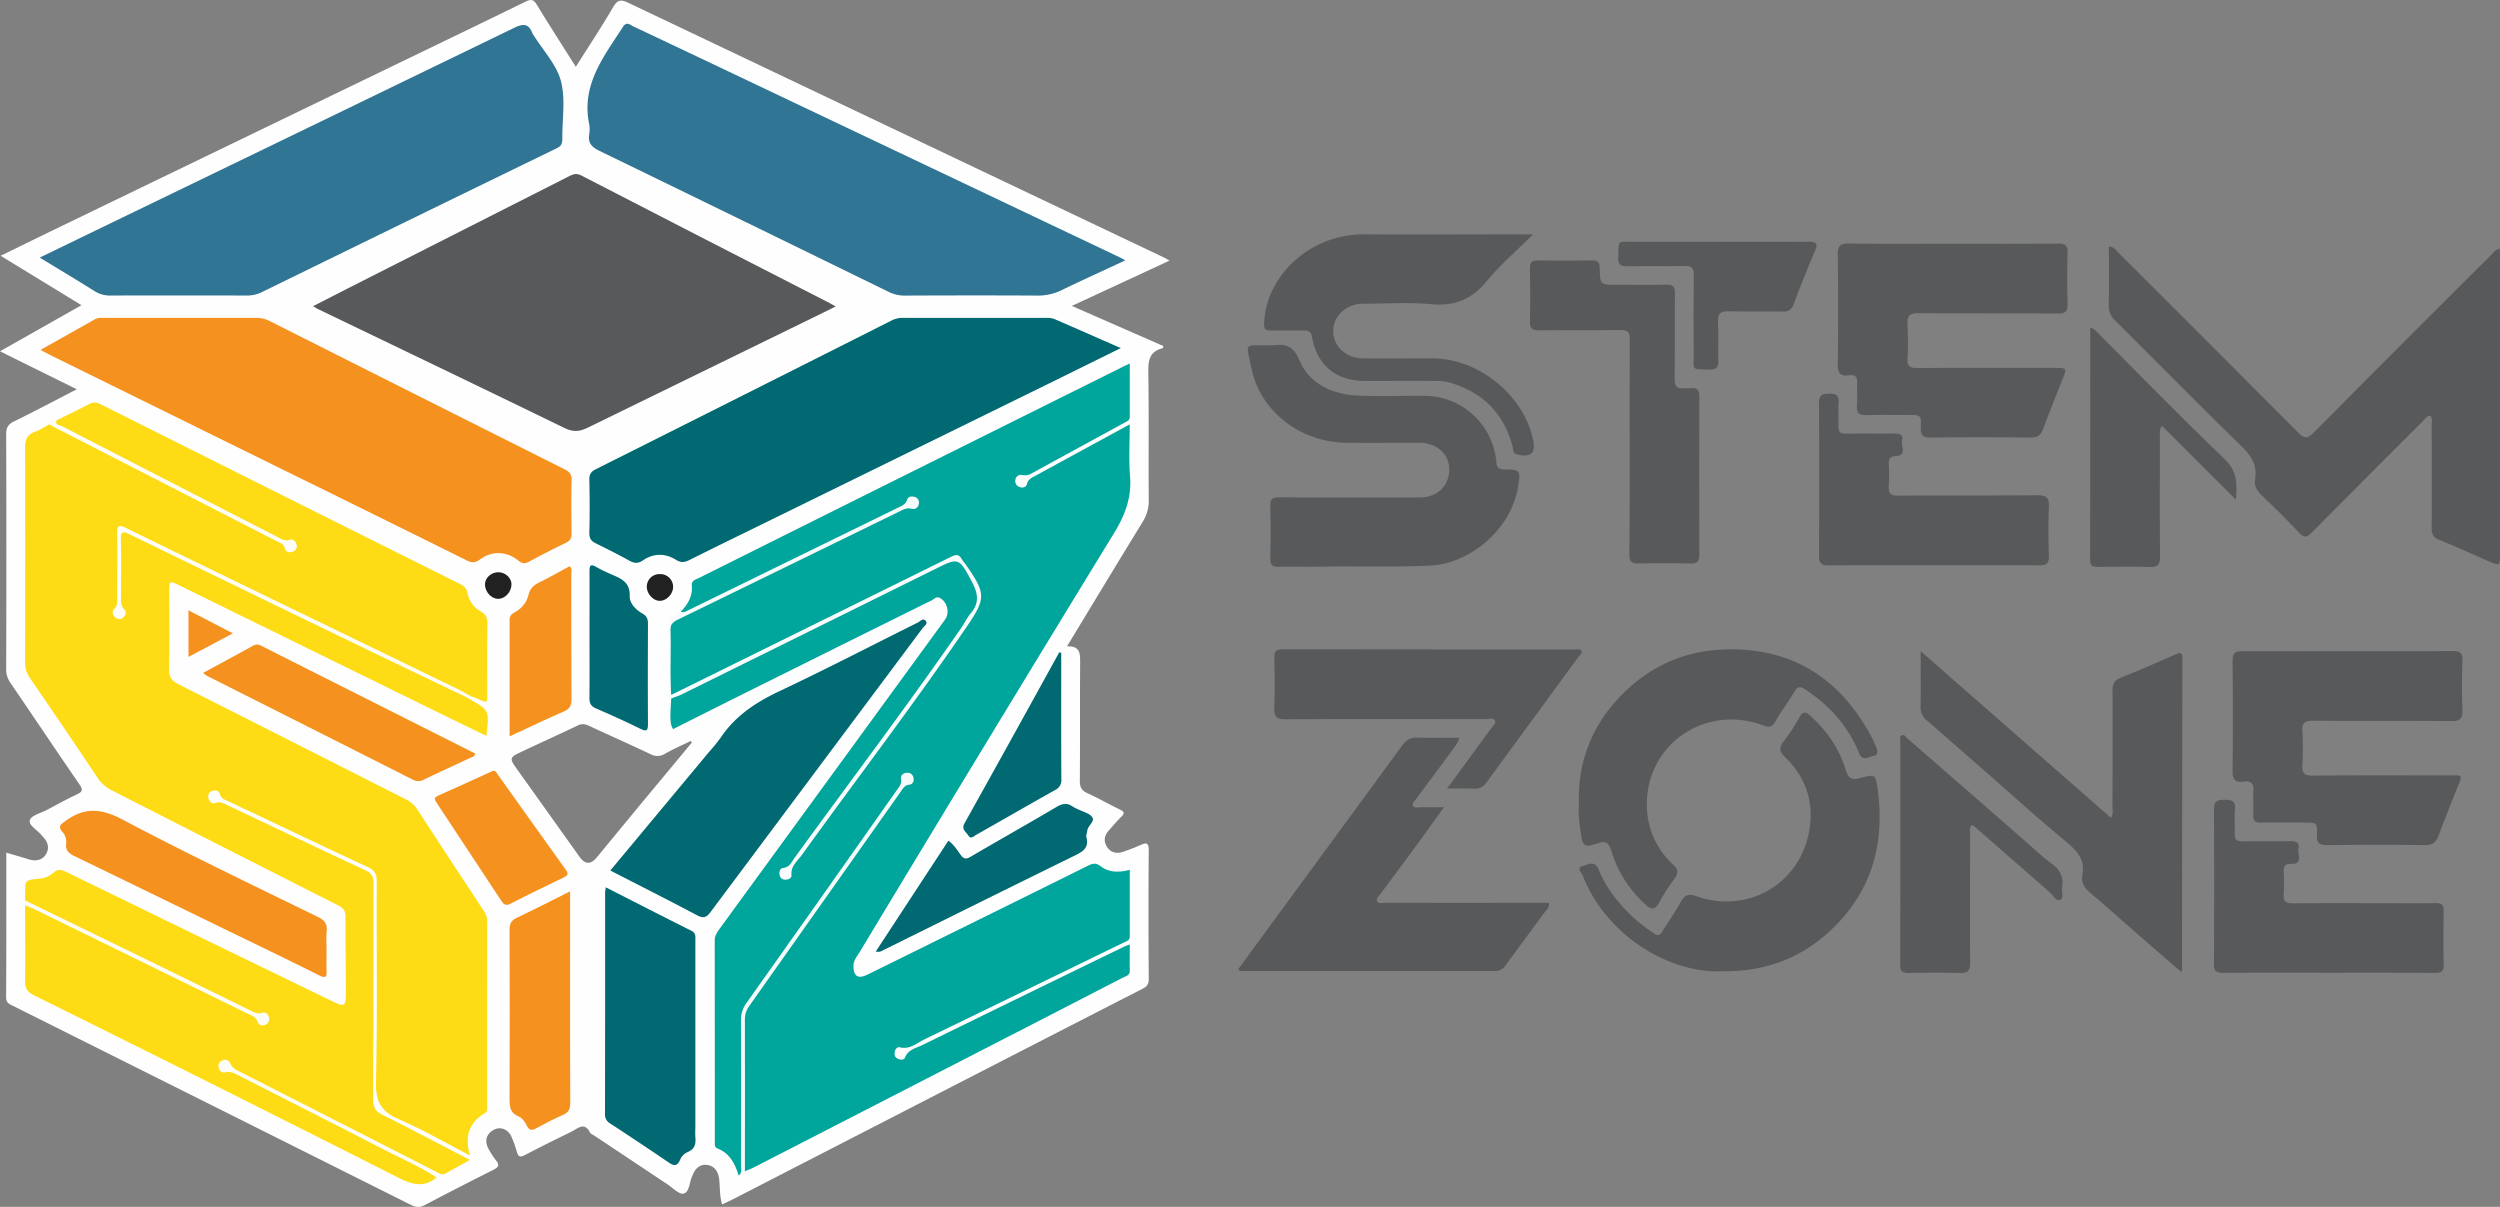 <svg id="Layer_1" data-name="Layer 1" xmlns="http://www.w3.org/2000/svg" viewBox="0 0 1330.15 642.14"><rect x="0" y="0" width="1330.15" height="642.14" fill="#808080" stroke="none"/><defs><style>.cls-1{fill:#fefefe;}.cls-2{fill:#58595b;}.cls-3{fill:#fedc15;}.cls-4{fill:#00a59b;}.cls-5{fill:#307594;}.cls-6{fill:#f5911e;}.cls-7{fill:#006971;}.cls-8{fill:#fefdf8;}.cls-9{fill:#f5fbfb;}.cls-10{fill:#f6fbfb;}.cls-11{fill:#fefdf7;}.cls-12{fill:#fefdf6;}.cls-13{fill:#f5921f;}.cls-14{fill:#212121;}.cls-15{fill:#f9fcfc;}</style></defs><path class="cls-1" d="M557.11,400.75c-1.51-.86-2.21-1.31-3-1.67Q411.77,331.43,269.41,263.69c-4.1-2-6-1.84-8.4,2.32-6.15,10.54-12.91,20.73-19.78,31.63-7.22-11.45-14.14-22.18-20.77-33.08-1.69-2.77-3-3-5.87-1.65-22.81,11.18-45.71,22.19-68.59,33.24Q57.19,339.07-31.62,382c-10.89,5.26-21.74,10.59-33.18,16.17l43,26.3L-65.14,449l40.86,20.21c-11.51,5.93-22.36,11.68-33.38,17.08-3.15,1.54-4.2,3.3-4.19,6.78q.2,62.48,0,124.94a12.3,12.3,0,0,0,2.24,7.38c12.29,18,24.39,36.11,36.75,54.06,2,2.87,1.62,3.92-1.39,5.32-5.42,2.53-10.65,5.44-15.93,8.24-3.22,1.71-8.37,2.95-9.07,5.41-.81,2.84,4.13,5.33,6.33,8.16a9.32,9.32,0,0,0,.67.74c2.55,2.67,3.54,5.91,1.67,9.1-2,3.41-5.45,4.05-9.21,2.89s-7.8-2.31-12-3.55c0,26,.06,51.54-.09,77,0,3,1.79,3.59,3.67,4.52q105.87,52.93,211.74,105.9c2.63,1.32,4.71,1.47,7.37.07q18.07-9.53,36.34-18.67c2.64-1.32,3.69-2.43,1.54-5.08a42.64,42.64,0,0,1-4.06-6.28c-2.25-4.1-1-8,3-10.08,3.48-1.79,7.52-.21,9.31,3.85a62.42,62.42,0,0,1,2.84,8c.73,2.59,1.75,3,4.2,1.69,8.24-4.32,16.6-8.42,24.94-12.53,3.32-1.64,6.82-5.38,9.81.57.39.78,1.6,1.15,2.43,1.71q19.31,12.86,38.63,25.72c2.89,1.91,6.37,5.62,8.71,5,3.14-.78,3-6,4.56-9.26a3.76,3.76,0,0,0,.2-.46c1.27-3.46,3.79-5.9,7.4-5.56,4.05.38,6.21,3.29,6.73,7.48.54,4.41.16,8.95,1.6,13.59,2.16-1.05,4.09-1.93,6-2.9L444.3,838.72q49.18-25.29,98.4-50.51c2.35-1.2,3.38-2.4,3.36-5.22-.14-22.82-.19-45.65,0-68.47,0-4.3-1.39-4.15-4.45-2.79s-6.14,2.55-9.29,3.6c-3.32,1.11-6.44.45-8.4-2.56s-1.62-6,.81-8.71c2.22-2.47,4.32-5.08,6.71-7.38,1.94-1.88,1.6-2.73-.69-3.84-5.82-2.83-11.46-6.06-17.35-8.74-3-1.38-4-3.08-4-6.41.17-20.82,0-41.65.16-62.47,0-5,.36-9.53-7-9.22,13.71-22.6,26.91-44.51,40.31-66.3A20.84,20.84,0,0,0,546.06,528c-.17-22.65.15-45.32-.23-68-.11-6.32.79-10.94,7.59-12.62.16,0,.21-.51.45-1.16l-48.75-21.36Zm-314,317.09q-16.94-23.77-33.9-47.53c-3.12-4.37-3-5.35,2-7.7,10.34-4.91,20.79-9.61,31.12-14.55,2.22-1.06,3.94-.73,6,.24,10.83,5.06,21.75,9.9,32.54,15a7.56,7.56,0,0,0,7.86-.2c4.41-2.51,9.08-4.54,13.65-6.77l.59.84q-12,14.47-24.1,29-13.22,16-26.39,32C249.08,722.24,246.19,722.14,243.12,717.84Z" transform="translate(65.14 -262.09)"/><path class="cls-2" d="M1265,394.37V557.14c0,6-.18,6.13-5.7,3.72-8.84-3.87-17.61-7.92-26.56-11.52-3.23-1.29-4.11-3.07-4.09-6.34.14-18.15.09-36.3,0-54.45,0-1.74.6-3.64-.72-5.29-2.13.2-3,2-4.25,3.21q-29.54,29.47-58.91,59.08c-2.67,2.7-4.08,2.67-6.64,0-6.51-6.9-13.26-13.59-20.12-20.15-2.51-2.4-3.87-5-3.3-8.35,1.22-7.28-1.89-12.3-7.08-17.36-22.65-22.09-44.84-44.65-67.29-66.95a10.48,10.48,0,0,1-3.5-8.29c.21-10.29.07-20.59.07-31.1,2.83-.12,3.79,1.9,5.07,3.18q47.92,47.82,95.7,95.78c3.27,3.3,5,3.17,8.16,0q47-47.34,94.28-94.37C1261.41,396.62,1262.34,394.91,1265,394.37Z" transform="translate(65.14 -262.09)"/><path class="cls-2" d="M956.77,608.55,1058,697.22c1.38-2,.83-3.66.84-5.22,0-20.81.11-41.63,0-62.44,0-3.7,1.09-5.62,4.64-7,9.75-3.84,19.33-8.11,28.94-12.28,2.26-1,3.61-1.41,3.6,2q-.15,82.9-.17,165.82a8,8,0,0,1-.41,1.16c-6.13-5.31-12.09-10.43-18-15.6-10.14-8.85-20.19-17.82-30.46-26.53-3.06-2.6-4.94-5.38-4.17-9.4,1.51-8-2.53-12.74-8.37-17.56-14.23-11.74-27.9-24.14-41.8-36.28-10.89-9.52-21.73-19.09-32.67-28.55a8.68,8.68,0,0,1-3.23-7.36C956.88,628.53,956.77,619.11,956.77,608.55Z" transform="translate(65.14 -262.09)"/><path class="cls-2" d="M973.88,391.76c18.67,0,37.33.11,56-.08,4-.05,5.16,1.21,5.05,5.11q-.37,13.48,0,27c.11,3.91-1.07,5.15-5.07,5.12-24.66-.17-49.32,0-74-.19-4.8,0-6.44,1.27-6.11,6.11a152.08,152.08,0,0,1,0,18c-.2,4,1.19,5.1,5.11,5.07,24.49-.15,49-.08,73.48-.07,6.22,0,6.28.13,3.9,6.13-3.5,8.82-7.1,17.6-10.36,26.5-1.25,3.41-3.14,4.46-6.67,4.43-17.66-.16-35.32-.19-53,0-4.15.05-5.53-1.17-5.36-5.34.26-6.65,0-6.66-6.78-6.66-7.34,0-14.67-.17-22,.07-3.8.12-5.53-.88-5.2-5s-.1-8,.12-12c.18-3.31-1.11-4.7-4.32-4.2-4.92.76-6.1-1.4-6-6.12q.38-29,0-58c-.07-4.95,1.55-6.08,6.24-6C937.22,391.92,955.55,391.76,973.88,391.76Z" transform="translate(65.14 -262.09)"/><path class="cls-2" d="M1184.38,608.55c18.49,0,37,.09,55.48-.08,3.86,0,5.29,1,5.16,5.06-.28,8.65-.34,17.33,0,26,.19,4.71-1.06,6.28-6,6.23-24.49-.26-49,0-73.47-.21-4.28,0-6,1-5.7,5.52a145.76,145.76,0,0,1,0,18c-.25,4.33,1,5.73,5.52,5.69,24.16-.23,48.32-.11,72.48-.11,7.15,0,7.48-.88,4.52,6.38q-5.19,12.71-10,25.57c-1.32,3.52-3.15,5.21-7.28,5.15-17.33-.25-34.66-.21-52,0-4,0-5.68-.87-5.51-5.22.27-6.77,0-6.79-6.62-6.79-7.66,0-15.33-.13-23,.06-3.32.08-4.42-1.13-4.26-4.35.21-4.16-.16-8.34.11-12.49s-1.44-5.6-5.25-5c-4.63.68-5.9-1.22-5.84-5.8.24-19.49.2-39,0-58.47,0-4,1.16-5.13,5.1-5.09C1146.72,608.65,1165.55,608.55,1184.38,608.55Z" transform="translate(65.14 -262.09)"/><path class="cls-2" d="M653.68,526.78c12.16,0,24.33,0,36.49,0,9.41,0,15.79-6.15,15.78-14.95,0-8.23-6.63-14.13-16-14.15-12.83,0-25.66.08-38.49,0-24.62-.21-46.17-16.57-50.83-40C598,444.16,596.11,446,610,445.81c.84,0,1.68.08,2.5,0,6.57-.71,10.46.17,13.75,8,5.34,12.71,17.62,18.16,31.25,18.75,12,.52,24,0,36,.14A38.5,38.5,0,0,1,731,507.87c.26,3.52,1.84,3.95,4.74,4,7.95,0,8.13.68,6.94,8.61C739.1,544.1,716.5,562,696.12,563c-19.66,1-39.29.18-58.93.58-7.32.15-14.66-.09-22,.07-3.14.07-4.49-.86-4.43-4.23q.26-14.24,0-28.49c-.06-3.35,1.26-4.27,4.42-4.24C628,526.85,640.85,526.78,653.68,526.78Z" transform="translate(65.14 -262.09)"/><path class="cls-2" d="M593.67,777.76c8.42-11.5,16.93-23.12,25.45-34.74q30.86-42,61.65-84.11c2.17-3,4.37-4.53,8.19-4.38,7.31.27,14.63.08,22.39.08-.88,3.15-2.82,5.23-4.42,7.42-6.07,8.34-12.29,16.56-18.38,24.89-.84,1.15-2.52,2.34-1.9,3.8.68,1.62,2.66.81,4.06.84,3.77.1,7.54,0,12.45,0-5.74,7.95-10.82,15.07-16,22.12-5.89,8-11.87,16-17.8,24.06-.87,1.17-2.46,2.35-1.77,3.84s2.69.85,4.1.85q41,.06,81.95,0h5.39c.33,3-1.81,4.25-3,5.9-6.64,9.16-13.45,18.19-20.09,27.35a6.47,6.47,0,0,1-5.8,3.06q-67-.07-133.92,0A2.42,2.42,0,0,1,593.67,777.76Z" transform="translate(65.14 -262.09)"/><path class="cls-2" d="M774.93,690.39c-.8-23.32,7.2-42.7,22.73-58.54,15.25-15.55,34.25-23.9,56.26-24.26C890,607,915.15,624.26,931.4,655.7c.61,1.18,1.05,2.45,1.58,3.67.91,2.15,1.61,4.46-1.65,5-2.51.38-5.48,3.09-7.38-1.65-5.75-14.35-15.68-25.28-28.51-33.78-2.62-1.73-4.09-1.83-5.84,1.13-3.22,5.43-7.06,10.5-10.22,16-1.74,3-3.27,3.12-6.35,2-31.14-11.71-63,10.51-61.91,43.42A42.86,42.86,0,0,0,824.92,722c2.65,2.49,3.27,4.39.94,7.5a108.1,108.1,0,0,0-8.35,13c-2.12,3.91-4.07,3.53-7,1a62.73,62.73,0,0,1-18.29-28.67c-1.34-4.3-3.15-5.71-7.3-4-.9.38-1.93.47-2.88.78-3.39,1.09-5.06.14-5.68-3.64C775.4,701.86,774.5,695.8,774.93,690.39Z" transform="translate(65.14 -262.09)"/><path class="cls-2" d="M851.33,778.85c-29.29,1.34-62.41-20-74.4-51-.57-1.48-3.62-4,.13-5,2.76-.78,6.37-3.13,8.37,1.88,3.89,9.75,10.35,17.73,17.84,25a97.31,97.31,0,0,0,11.4,8.87c2.11,1.52,3.32,1.31,4.66-.91,3.2-5.26,6.83-10.27,9.78-15.66,2.07-3.76,4.09-4.62,8.31-3.12,26.34,9.38,53.75-5.47,59.67-32.78,3.37-15.59-.65-29.78-12.38-41.1-2.93-2.83-3.63-4.79-1-8.22a109.75,109.75,0,0,0,8.71-13.36c1.7-3,3.23-2.67,5.37-.76,9,8,15.68,17.65,19.18,29.22,1.29,4.28,3.16,5.42,7.58,4.18,8.15-2.29,8.32-2,9.46,6.84,3.71,28.89-3.69,54.2-25.3,74.32C893.17,771.69,874.49,779.14,851.33,778.85Z" transform="translate(65.14 -262.09)"/><path class="cls-2" d="M801.94,499.57c0-19-.09-38,.07-57,0-3.68-1-4.92-4.78-4.87-14.49.19-29,0-43.47.15-3.65,0-5-.95-4.89-4.76.24-9.32.17-18.66,0-28,0-3.09.68-4.52,4.13-4.45,9.66.19,19.33.16,29,0,3.11,0,3.93,1.14,4,4.09.18,8.89.29,8.89,9,8.89s17.66.14,26.49-.07c3.54-.08,4.56,1.19,4.53,4.62-.14,15.16.07,30.32-.15,45.47-.06,4,1.25,5.5,5.13,5,1.15-.15,2.35.1,3.5,0,3.55-.43,4.53,1.17,4.52,4.58q-.16,42,0,83.94c0,3.85-1.34,4.83-5,4.75-9.15-.21-18.32-.23-27.48,0-3.81.1-4.8-1.26-4.77-4.9C802,537.87,801.94,518.72,801.94,499.57Z" transform="translate(65.14 -262.09)"/><path class="cls-2" d="M750.47,386.83c-8.94,8.93-17.49,16.23-24.5,24.78-8,9.79-17.24,13.5-29.82,12.32-11.89-1.11-24-.27-36-.23-8.94,0-15.87,6.38-15.93,14.47s6.85,14.56,15.8,14.61c12.33.08,24.66,0,37,0,24.41,0,48.35,19.28,53.49,43.07,1.61,7.43-1.07,9.85-8.53,8-2.36-.6-1.88-2.37-2.27-3.87-4.69-18.25-16.36-29.61-34.38-34.57a24.61,24.61,0,0,0-6.42-.64c-12.67-.06-25.33,0-38,0-15.27,0-25.51-8.56-28-23.52-.49-2.95-2.12-3.35-4.52-3.33-5.66.05-11.33-.05-17,0-3,.05-4.07-.31-3.92-4.15.93-24,23.43-47.19,53.4-47,27.82.19,55.65,0,83.48,0Z" transform="translate(65.14 -262.09)"/><path class="cls-2" d="M704.79,681.67c8.22-11.23,15.7-21.39,23.09-31.62,1-1.41,3.18-2.9,2.32-4.59s-3.34-.74-5.07-.74c-35.5-.05-71-.13-106.48.07-4.69,0-5.94-1.39-5.78-5.91.33-9,.21-18,0-27-.06-3.23,1-4.33,4.28-4.33q78,.12,156,.08c1.09,0,2.55-.53,3.16.77s-.77,2-1.42,2.93q-24.46,33.42-48.95,66.84c-1.83,2.51-3.8,3.78-7.05,3.55C714.61,681.43,710.3,681.67,704.79,681.67Z" transform="translate(65.14 -262.09)"/><path class="cls-2" d="M1173.82,779.63c-18.65,0-37.3-.11-56,.09-4,0-5.07-1.16-5-5.08q.23-41,0-81.93c0-4.52,1.8-5.09,5.6-5.1s6,.56,5.58,5.11c-.38,4.3.07,8.66-.13,13-.14,3.09,1.07,4,4.07,4,8.49-.14,17,0,25.48-.09,3-.05,5.14.68,4.35,4.09-.67,2.9,2.89,8.2-3.92,8-3.19-.11-4,1.28-3.91,4.18a108.81,108.81,0,0,1,0,12c-.27,3.76,1.11,4.86,4.82,4.82,17.49-.17,35-.07,52.46-.07,7.83,0,15.66.12,23.49-.06,3.23-.07,4.39,1,4.33,4.3-.16,9.49-.2,19,0,28.47.09,3.7-1.44,4.42-4.73,4.4C1211.46,779.57,1192.64,779.63,1173.82,779.63Z" transform="translate(65.14 -262.09)"/><path class="cls-2" d="M963.82,562.85c-18.66,0-37.32-.1-56,.08-3.91,0-5.16-1.11-5.14-5.1q.22-40.73,0-81.45c0-4.4,2-4.74,5.44-4.8s5.29.75,5,4.7c-.29,4.14.06,8.33-.1,12.49-.13,3,1,4.12,4.05,4.07,8.5-.14,17,0,25.49-.07,2.61,0,5.12.28,4.3,3.61-.71,2.93,3,8.05-3.46,8.41-2.94.17-3.67,1.42-3.59,4a104.24,104.24,0,0,1,0,12c-.33,4.07,1.29,5.06,5.14,5,24.66-.15,49.32,0,74-.19,4.9,0,6.25,1.43,6.05,6.18-.36,8.65-.29,17.33,0,26,.13,4-1.19,5.13-5.12,5.1C1001.14,562.75,982.48,562.85,963.82,562.85Z" transform="translate(65.14 -262.09)"/><path class="cls-2" d="M983.92,701.07c-1.46,1.79-.83,3.69-.83,5.42-.05,22.64-.13,45.28,0,67.92,0,4.14-1.18,5.5-5.35,5.37-9.15-.27-18.31-.18-27.47,0-3.17,0-4.4-.88-4.39-4.23q.12-59.43.07-118.86c0-1.11-.5-2.59.61-3.25,1.57-.92,2.31.82,3.22,1.61q31.23,27.15,62.4,54.37c4.77,4.15,9.31,8.6,14.41,12.28,4.64,3.34,6.29,7.39,5.4,12.77-.37,2.21,1.24,5.49-1,6.4s-3.6-2.33-5.29-3.8Q1005.66,719.55,985.6,702A8.62,8.62,0,0,0,983.92,701.07Z" transform="translate(65.14 -262.09)"/><path class="cls-2" d="M1047,436.32c2.59.87,3.59,2.49,4.85,3.74,22.16,22.14,44,44.63,66.61,66.26,6.62,6.32,6.82,12.8,6,21.6l-39.28-39.23c-1.7,2.32-1.12,4.21-1.12,6,0,21.15-.15,42.31.07,63.46,0,4.4-1.19,5.79-5.63,5.63-9.15-.33-18.32-.14-27.48-.07-2.49,0-4.1-.36-4.1-3.48C1047,519.07,1047,478,1047,436.32Z" transform="translate(65.14 -262.09)"/><path class="cls-2" d="M849,390.76c16,0,32,.11,48-.07,4.12,0,5.34.74,3.55,4.92q-6,14-11.32,28.25c-1.13,3-2.65,4.08-5.82,4-9.49-.18-19,.14-28.47-.15-4.42-.14-6.28.9-6,5.73.42,6.8-.08,13.66.18,20.48.15,3.76-1.14,4.92-4.85,4.81-9.71-.29-8.22.77-8.27-8.27-.07-14-.13-28,.06-42,0-3.71-1-4.92-4.79-4.84-10.16.23-20.32-.05-30.48.15-3.58.07-5.07-.8-4.94-4.7.32-9.8-.78-8.3,8.19-8.34C819,390.71,834,390.76,849,390.76Z" transform="translate(65.14 -262.09)"/><path class="cls-3" d="M-35,485.69c5.66-2.79,11.38-5.46,16.94-8.43a6.17,6.17,0,0,1,6.43-.11q95.6,47.93,191.28,95.66c2,1,3.4,2.13,3.91,4.61a14.23,14.23,0,0,0,7,9.94c2.91,1.6,3.7,3.57,3.65,6.75-.18,12.31-.07,24.63-.08,36.94,0,5.25,0,5.23-5,2.87-1.18-.56-2.46-.93-3.7-1.39a19.48,19.48,0,0,1-6.11-2c-29.84-15.11-60.11-29.33-90.16-44C60.51,572.64,32,558.68,3.28,545.05c-4.58-2.17-5.17-1.87-5.2,3.11-.05,10.33-.08,20.65,0,31,0,3.1-.44,6.17-.56,9.14,1,.32,1.46,0,1.4-.48C-3,574.55-1.55,561.23-1.87,548c-.1-4.21,1.18-4.75,5.43-2.72,22.2,10.63,44.33,21.42,66.46,32.19,36.65,17.84,73.45,35.36,110,53.49,1.45.72,3.25,1,4.09,2.66a4.24,4.24,0,0,0,.4.31c10.75,6.11,10.75,6.11,9.12,19.71-8.76-4.27-17.4-8.44-26-12.67Q99,607.31,30.48,573.65c-5.58-2.74-5.57-2.76-5.57,3.64,0,13.5.27,27-.15,40.48-.14,4.68,1.69,6.69,5.51,8.61,40.26,20.29,80.44,40.75,120.68,61.07a15.19,15.19,0,0,1,6.12,5.58q17.44,26.78,35.05,53.45a10.36,10.36,0,0,1,2,6q-.09,48.72-.06,97.44c0,1.59.53,3.4-1.31,4.5C184.23,859.5,182,867,184.94,876.9c-13.07-6.75-25.16-13.81-37.93-19.32-9.38-4.05-12.36-9.39-12.12-19.77.82-35.63.24-71.29.42-106.93,0-4-1.25-5.81-4.77-7.45-24.73-11.5-49.36-23.22-74-34.91-1.87-.89-4-1.35-4.71-4-.48-1.79-2.36-2.29-4.15-1.55a3.09,3.09,0,0,0-1.83,4.1c.54,1.94,2.1,2.87,3.82,2.21,2-.76,3.49-.08,5.16.71,24.79,11.76,49.57,23.56,74.44,35.15,3.21,1.5,4.3,3.24,4.29,6.74-.13,38.31,0,76.62-.18,114.93,0,4.2,1.08,6.5,5,8.44,15.33,7.63,30.45,15.67,46.54,24L171,886.92c-2.07.64-3.87,0-5.71-1C130.2,868,95.2,849.91,59.91,832.39c-2-1-3.12-3.88-6.77-3.44,2.73,2.86,6.07,2.92,8.73,4.24,25.05,12.34,49.59,25.71,74.7,37.94,9.27,4.51,18.18,9.71,27.43,14.27,1.35.66,3.42.86,3.13,3.22-6.53,5.23-12.46,4.06-19.79.34Q50.38,839.88-47,791.68c-3.65-1.81-4.91-3.88-4.83-7.92.24-13.3,0-26.61,0-39.92,2.1-2,3.74,0,5.3.82,28.47,14.46,57.44,27.93,85.94,42.32,9.35,4.72,18.92,9,28.32,13.62,2.58,1.27,4.46,3.81,7.33,4.41.55-.79.49-1.44.07-1.58-11.62-3.69-22.13-9.87-33-15.2-29.84-14.7-59.92-28.92-89.52-44.1-1.55-.8-3.6-1-4.4-3v-3.49c0-7.26,0-7.27,7.12-8a12.9,12.9,0,0,0,7.77-3.07c2.42-2.27,4.37-1.85,7.06-.54q69.71,34,139.51,67.82c9.23,4.49,9.23,4.57,9.19-5.87,0-12.65-.27-25.3-.19-38,0-3.11-1.07-4.74-3.82-6.14Q54.62,713.38-5.59,682.64a19.39,19.39,0,0,1-7.69-6.77Q-31,649.32-49.12,623a14.54,14.54,0,0,1-2.71-8.78c.09-37.79.14-75.58,0-113.38,0-4.55.93-7.51,5.47-9.09,2.63-.91,5-2.59,7.49-3.92,1.89-.67,3.12.81,4.54,1.49,21.27,10.22,42.1,21.36,63.09,32.14,18.47,9.49,37.16,18.58,55.43,28.49,1.82,1,3.07,3,5.26,3.24.79-.92.4-1.5-.25-1.76-17.68-6.89-33.86-16.82-50.85-25.1-2.23-1.09-4.35-2.43-6.6-3.52-21.55-10.42-42.5-22-64-32.58C-33.8,489.46-37.72,489.36-35,485.69Z" transform="translate(65.14 -262.09)"/><path class="cls-4" d="M327.87,887.54c-1.9-6.18-4.64-11.71-11.13-14.33-1.82-.73-1.56-2.31-1.56-3.79q0-53.45-.05-106.88c0-2.6,1.19-4.35,2.58-6.25q60-82.26,120-164.56c2.59-3.55,1.21-9.39-2.78-11.49-1.85-1-3.1.65-4.48,1.33q-46,22.78-92,45.68Q315.67,638.57,293,650c-1.93-.37-1.39-1.94-1.41-3.13-.06-3.92,0-7.85,0-11.76.12-3.12,3-3.37,4.87-4.3,43.62-21,86.64-43.19,130.26-64.17,4.5-2.17,9-4.36,13.38-6.74,2.7-1.47,4.79-.9,6.52,1.41,3.9,5.2,7.37,10.65,9.17,17,1,3.63-.9,6.42-2.62,9.28-8,13.24-17.21,25.62-26.28,38.1-23.31,32.05-46.79,64-70.07,96-1.38,1.91-3.85,3-4.28,5.6,3-2.67,4.74-6.32,7-9.49,25.66-35.27,51.59-70.35,77.14-105.71,5.94-8.21,11.48-16.68,17-25.2,2.3-3.57,3-7.15,1.33-11.31A72.52,72.52,0,0,0,447,561.8c-1.93-2.8-4.08-3.44-7.57-1.69-38.8,19.5-77.9,38.38-116.71,57.86-8.91,4.47-18,8.6-26.93,13-1.26.63-2.55,1.8-4.11.56-.39-11.81,0-23.62-.19-35.43,0-2.68,1.12-4.19,3.54-5.35,39.86-19.11,79.37-38.93,119.24-58,2.26-1.08,5.07-1.1,7.56-3.65-3.62-.24-4.76,2.48-6.82,3.45-37.88,17.85-75.28,36.71-113,54.89-1.57.76-3.24,2.1-4.95.17,3.62-3.86,6.36-8.18,5.89-13.7-.27-3.12,2.08-3.43,3.89-4.34q51.33-25.64,102.67-51.21Q470.46,488,531.44,457.67c1.3-.65,2.61-1.27,4.53-2.19,0,9.88,0,19.14,0,28.4,0,1.75-1.16,2.22-2.31,2.84-16.78,9.16-33.59,18.29-50.35,27.52a7.25,7.25,0,0,1-4.74.55,3,3,0,0,0-3.5,2.78,3.27,3.27,0,0,0,2.14,3.58c1.89.88,3.69.05,4.1-1.6.69-2.78,2.91-3.46,4.87-4.54,16.31-8.93,32.64-17.8,49.77-27.14,0,9.63-.58,18.57.15,27.4.93,11.32-2.5,20.68-8.39,30.29Q459.6,656.88,392.24,768.67c-1.34,2.22-3.22,4.2-3.27,7.14-.1,5.62,2.31,7.34,7.37,4.86,13.29-6.5,26.55-13.08,39.82-19.63q38.93-19.18,77.81-38.45c2.51-1.25,4.2-1.38,6.59.44,4.41,3.34,9.6,3.36,15.41,1.87,0,11.93,0,23.67,0,35.4,0,2.3-1.8,2.59-3.2,3.27Q479.9,789.34,426.92,815c-4.17,2-7.92,5.66-13.34,4.31-1.26-.32-2.42.93-2.65,2.48s0,2.73,1.34,3.48,3.54,1,4.07-.42c1.7-4.43,5.92-5.08,9.35-6.75q53.52-26.24,107.14-52.26c.85-.42,1.77-.72,3.15-1.27,0,4.92-.13,9.37,0,13.81.11,2.84-2.19,3.08-3.8,3.92q-36.78,19-73.62,37.91-61,31.37-122,62.7c-1.77.91-3.63,1.63-5.45,2.43-1.81-1.38-1.1-3.37-1.1-5.1-.05-25,0-49.94-.08-74.92a14.2,14.2,0,0,1,2.83-8.73q26.55-37.65,53.16-75.26c9.57-13.54,19.06-27.14,28.7-40.63,1-1.44,2.95-2.17,3.32-4-.43-.59-1.07-.61-1.28-.22-8,14.57-18.5,27.48-28,41-16,22.84-31.71,45.9-48.46,68.18-7.44,9.91-11.1,19.79-10.51,32.4,1,21.09.29,42.27.25,63.41C330,883.66,330.73,886.26,327.87,887.54Z" transform="translate(65.14 -262.09)"/><path class="cls-2" d="M101.43,425c6.39-3.28,12.39-6.38,18.41-9.43q58.92-29.86,117.84-59.73c2.11-1.06,3.84-1.75,6.41-.42q66.22,34.19,132.57,68.12c.72.37,1.4.8,2.82,1.62-4.18,2.05-7.78,3.85-11.39,5.61q-60.25,29.38-120.48,58.85c-4.35,2.14-7.76,2.47-12.37.22-43.76-21.33-87.67-42.35-131.53-63.46C103.13,426.05,102.6,425.66,101.43,425Z" transform="translate(65.14 -262.09)"/><path class="cls-5" d="M533.54,400.65c-11.8,5.49-23,10.57-34,15.9a28.54,28.54,0,0,1-13,2.81c-23.32-.14-46.64-.09-70,0a18.91,18.91,0,0,1-8.65-1.88q-77.06-37.69-154.21-75.18c-4-2-6.06-4.13-5.33-8.65a15.52,15.52,0,0,0,0-5.48c-4.37-20.91,7.79-36,18-51.84,2-3,3.76-1,5.48-.19q38.77,18.31,77.49,36.74l181.51,86.23C531.52,399.37,532.07,399.76,533.54,400.65Z" transform="translate(65.14 -262.09)"/><path class="cls-5" d="M-44,399.14c17.36-8.41,33.8-16.38,50.24-24.33q101.22-48.94,202.39-98c4.77-2.32,7.52-2.1,9.47,2.9a9.43,9.43,0,0,0,.78,1.27c5,8.05,12.14,15.53,14.44,24.29,2.54,9.67.59,20.49.74,30.81,0,2.45-.63,3.74-3,4.9Q152.59,379.12,74.23,417.5a17.84,17.84,0,0,1-8.15,1.83q-36.21-.09-72.44,0A15,15,0,0,1-14.8,417C-24.22,411.09-33.77,405.37-44,399.14Z" transform="translate(65.14 -262.09)"/><path class="cls-6" d="M-43.61,448.28-14.68,432c1.69-1,3.55-.78,5.37-.78q40.24,0,80.48,0a15.39,15.39,0,0,1,7.18,1.69q78.45,39.52,157,78.93c2.52,1.27,3.71,2.65,3.65,5.66-.21,9.49-.17,19,0,28.49,0,2.54-.85,3.84-3.11,4.93-6.59,3.19-13.1,6.55-19.54,10-2.2,1.2-3.62,1.12-5.69-.54-6.31-5.07-13.91-5.35-20.32-.68-2.52,1.83-4.31,2-7.05.61Q133.15,535.42,83,510.8L-37.9,451.25C-39.53,450.45-41.12,449.58-43.61,448.28Z" transform="translate(65.14 -262.09)"/><path class="cls-7" d="M531.19,447.28c-13.21,6.51-25.86,12.77-38.52,19L347.21,537.64c-15.21,7.46-30.46,14.87-45.61,22.45-2.63,1.32-4.49,1.45-7.17-.2-5.69-3.52-11.85-3.49-17.41.31-2.64,1.81-4.57,1.68-7.16.27q-8.75-4.8-17.72-9.14c-2.49-1.21-3.79-2.52-3.72-5.6.25-9.49.22-19,0-28.48-.07-3,1.11-4.35,3.66-5.62q78.66-39.42,157.23-79.05a12.36,12.36,0,0,1,5.73-1.36q38.24,0,76.48,0a11.42,11.42,0,0,1,4.38.63C507.51,436.86,519,442,531.19,447.28Z" transform="translate(65.14 -262.09)"/><path class="cls-7" d="M259.58,725.26l52.53-63.09a87.06,87.06,0,0,0,6-7.32C326,642.92,337.2,635.64,350,629.63c24.63-11.63,48.81-24.2,73.21-36.31,1.28-.63,2.81-2.75,4.27-.76,1.12,1.52-.89,2.62-1.69,3.69q-56.46,75.6-112.93,151.17c-2.26,3-3.88,3.36-7.18,1.62C290.52,741,275.26,733.32,259.58,725.26Z" transform="translate(65.14 -262.09)"/><path class="cls-7" d="M257.16,734.19c15.6,7.94,30.49,15.6,45.49,23.08,2.67,1.33,2.19,3.39,2.19,5.46q0,49,0,97.92c0,2.16-.16,4.34,0,6.49.34,3.58-.28,6.35-4.1,7.92a7.59,7.59,0,0,0-3.86,3.73c-2,5-4.39,3.07-7.33,1.07q-14.85-10.11-29.9-19.92a5.42,5.42,0,0,1-2.89-5.18q.1-58.95.06-117.9C256.87,736.22,257,735.58,257.16,734.19Z" transform="translate(65.14 -262.09)"/><path class="cls-6" d="M108.61,767.61c0,3.5-.13,7,0,10.48s-.07,4.9-4.14,2.86c-17.23-8.65-34.61-17-51.94-25.41q-39-19-78-37.93c-3-1.44-4.95-3-4.45-6.65a7.94,7.94,0,0,0-1.88-6.08c-2.84-3.21-1-4.15,1.66-6.07,10.08-7.39,19-6.6,30.25-.64C34.35,716.31,69.31,733,104.07,750c3.55,1.74,5,3.71,4.61,7.6C108.35,760.93,108.61,764.28,108.61,767.61Z" transform="translate(65.14 -262.09)"/><path class="cls-6" d="M238.19,736.33V769c0,26.63-.06,53.25.08,79.87,0,3.28-.85,5.15-3.93,6.47-4.72,2-9.31,4.42-13.83,6.87-2.4,1.3-4,1.73-5.41-1.32-.88-1.87-2.45-4-4.23-4.74-4.92-2-4.91-5.66-4.9-10q.18-44.67,0-89.35c0-3.28.87-5,3.94-6.44C219.18,746,228.28,741.28,238.19,736.33Z" transform="translate(65.14 -262.09)"/><path class="cls-6" d="M42.91,620.13c9.05-4.91,17.84-9.61,26.54-14.46a4.33,4.33,0,0,1,4.6.11q56.78,28.63,113.48,57.16c.13,1.9-1.42,1.86-2.32,2.29-8.26,3.92-16.57,7.71-24.83,11.65a5.78,5.78,0,0,1-5.63.16Q100,649.37,45.19,621.79A19,19,0,0,1,42.91,620.13Z" transform="translate(65.14 -262.09)"/><path class="cls-7" d="M400.81,768.37l38.66-59c2.93,2.11,4.64,5,6.57,7.62,1.62,2.21,2.89,2.32,5.25.94,15.2-8.92,30.57-17.54,45.74-26.51,3.12-1.84,5.67-2.3,8.61-.16a20.79,20.79,0,0,0,2.66,1.36c2.66,1.37,6.21,2.12,7.73,4.3s-2.4,4.48-2.69,7.22c-.13,1.15-.71,2.4-.44,3.43,1.46,5.64-1.9,7.63-6.27,9.77-33.73,16.52-67.35,33.24-101,49.88C404.33,767.82,403.14,768.92,400.81,768.37Z" transform="translate(65.14 -262.09)"/><path class="cls-6" d="M197.21,672.21c1.41-.16,1.88,1.09,2.51,2,12.09,16.92,24.12,33.88,36.26,50.76,1.61,2.23.85,3-1.23,4-9.43,4.54-18.87,9.09-28.17,13.9-2.72,1.41-3.78.36-5.12-1.7q-17-25.86-34.08-51.65c-1.07-1.61-2.2-2.89.65-4.13,9.29-4.06,18.47-8.35,27.7-12.54C196.19,672.58,196.66,672.42,197.21,672.21Z" transform="translate(65.14 -262.09)"/><path class="cls-6" d="M206,653.88c0-21.25,0-41.53,0-61.81a3.89,3.89,0,0,1,2.31-3.9c3.76-2.09,6.67-5.17,7.69-9.38.82-3.41,2.67-5.32,5.73-6.8,5.49-2.68,10.8-5.73,16.18-8.62,1.6,1.4.92,3,.92,4.34,0,22.11,0,44.23.12,66.34,0,3.52-1,5.29-4.3,6.69C225.24,644.81,216,649.27,206,653.88Z" transform="translate(65.14 -262.09)"/><path class="cls-7" d="M248.51,600c0-11.32.07-22.64,0-34,0-3.08.63-4,3.56-2.26a75.39,75.39,0,0,0,7.6,3.74c5.22,2.32,10.49,4,10.24,11.72-.12,3.95,3.21,7.31,6.8,9.34,2.44,1.39,2.93,3.11,2.91,5.66-.08,17.64-.11,35.29,0,52.93,0,3.51-.54,4.44-4.06,2.71-7.74-3.81-15.62-7.37-23.54-10.8-2.7-1.16-3.59-2.71-3.55-5.62C248.61,622.3,248.51,611.14,248.51,600Z" transform="translate(65.14 -262.09)"/><path class="cls-7" d="M499.5,609.41v2.82c0,21.46-.06,42.92.07,64.37a5.75,5.75,0,0,1-3.38,5.85c-14.06,7.87-28,15.94-42,23.86-1.24.7-2.77,2.57-4.21.22-1.17-1.92-3.76-3.13-1.95-6.37q25.33-45.4,50.41-91Z" transform="translate(65.14 -262.09)"/><path class="cls-8" d="M184.06,633.57c-19.33-9.29-38.68-18.52-58-27.86Q65,576.17,4,546.47c-3.76-1.83-5-1.78-4.84,2.89.29,9.81.07,19.65.11,29.47,0,2.59-.51,5.21,1.71,7.47,1.28,1.3.8,3.18-.7,4.41a3,3,0,0,1-4.1-.09c-1.53-1.26-1.86-3.15-.63-4.41,2.07-2.13,1.65-4.57,1.65-7,0-11.15.13-22.31,0-33.47-.06-3.87.79-4.64,4.41-2.87q47.51,23.22,95.13,46.25,40.84,19.82,81.7,39.63c2.38,1.15,4.65,2.52,7,3.8Z" transform="translate(65.14 -262.09)"/><path class="cls-9" d="M327.87,887.54c2-1.47,1.25-3.65,1.25-5.54.05-25.65.09-51.3,0-77a14.82,14.82,0,0,1,2.87-9.21q40.14-56.62,80.09-113.38c1.24-1.75,2.63-3.3,2.19-5.81-.34-1.94,1-3.13,2.92-3.32a3.16,3.16,0,0,1,3.69,2.6c.42,1.91-.41,3.54-2.33,3.74-2.44.27-3.29,2.05-4.41,3.63q-40.35,57.09-80.69,114.18a11.93,11.93,0,0,0-2.26,7.39q.07,40.23,0,80.45A3.22,3.22,0,0,1,327.87,887.54Z" transform="translate(65.14 -262.09)"/><path class="cls-10" d="M292,633.71c-.17,5.46-1.87,11,.93,16.28-2.34.72-1.95-1.1-1.95-2.26,0-18.29,0-36.58-.06-54.87,0-2,.82-2.62,2.51-2.91,1.5-.26,2.93-.75,3.6-2.34,1.61.6,2.89-.28,4.22-.93l112-54.77c1.78-.87,3.47-1.59,4.18-3.83.59-1.85,2.4-2.14,4.19-1.55a2.94,2.94,0,0,1,2.12,3.5,3,3,0,0,1-4,2.73c-2.38-.59-4.19.42-6.13,1.37Q354.52,563,295.34,591.85c-2.73,1.32-3.95,2.87-3.83,6,.43,11.3-.44,22.62.47,33.92A1.21,1.21,0,0,1,292,633.71Z" transform="translate(65.14 -262.09)"/><path class="cls-11" d="M-35,485.69c-1.06,2.73,1.55,2.5,2.72,3.1q49.9,25.75,99.87,51.37c5.18,2.66,10.39,5.28,15.56,8,1.76.92,3.31,1.93,5.59,1.18,2-.66,3.56.63,4,2.72a3,3,0,0,1-2.13,3.52c-1.77.71-3.7.27-4.14-1.58-.63-2.65-2.76-3.13-4.6-4.07Q23,519.71-35.89,489.56c-1-.53-2-1.17-3-1.75A5.54,5.54,0,0,1-35,485.69Z" transform="translate(65.14 -262.09)"/><path class="cls-11" d="M-51.77,741.18Q-18.37,757.44,15,773.71q26.88,13.14,53.72,26.37c1.8.89,3.41,1.63,5.61.88,1.74-.6,3.22.57,3.64,2.49a3.17,3.17,0,0,1-1.73,3.78c-1.74.83-3.59.47-4.23-1.32-1.13-3.18-4-3.79-6.46-5Q8.74,773-48.16,745.2a36.15,36.15,0,0,0-3.69-1.36C-51.82,743-51.79,742.07-51.77,741.18Z" transform="translate(65.14 -262.09)"/><path class="cls-12" d="M167.13,888.62c-9.29-6.17-19.56-10.49-29.41-15.59-25.4-13.15-50.94-26-76.42-39-2.1-1.07-4.08-2-6.62-1.4-1.82.42-3.2-.76-3.54-2.69a3.16,3.16,0,0,1,2-3.62,2.89,2.89,0,0,1,4.18,1.47,7.76,7.76,0,0,0,4.1,4q52.7,26.81,105.36,53.67c1.31.67,2.56,1.61,4.18,1.47A7.14,7.14,0,0,1,167.13,888.62Z" transform="translate(65.14 -262.09)"/><path class="cls-13" d="M35.13,611.61v-24.8l23.64,12.26Z" transform="translate(65.14 -262.09)"/><path class="cls-14" d="M293,574.28c0,3.9-3.56,7.57-7.23,7.49-3.36-.08-6.7-3.71-6.77-7.37a6.69,6.69,0,0,1,6.89-6.85A6.81,6.81,0,0,1,293,574.28Z" transform="translate(65.14 -262.09)"/><path class="cls-14" d="M207,573.08c-.06,4-3.43,7.66-7.11,7.63s-7-3.74-7-7.75c0-3.49,3.51-6.56,7.36-6.41C203.94,566.69,207.09,569.74,207,573.08Z" transform="translate(65.14 -262.09)"/><path class="cls-15" d="M292,633.71c0-.63,0-1.26,0-1.89q74.46-36.71,148.88-73.48c2.54-1.25,4.18-1.49,5.66,1.17.64,1.16,1.59,2.13,2.35,3.23,10.48,15.12,10.71,17.59.33,32.8-28.14,41.25-58.52,80.89-87.69,121.39-2.32,3.24-6,5.86-5.54,10.72.15,1.65-1.51,2.5-3.19,2.47a2.94,2.94,0,0,1-3.16-2.6c-.26-1.63.21-3.47,1.81-3.61,3.51-.31,4.52-3.12,6.1-5.3,29.61-40.8,60.06-81,88.76-122.45,1.8-2.6,3.15-5.55,5.18-7.93,4.69-5.49,3.56-10.85.51-16.54-7-13.1-7-13.09-19.92-6.66q-67.24,33.3-134.52,66.53C295.78,632.43,293.87,633,292,633.71Z" transform="translate(65.14 -262.09)"/></svg>